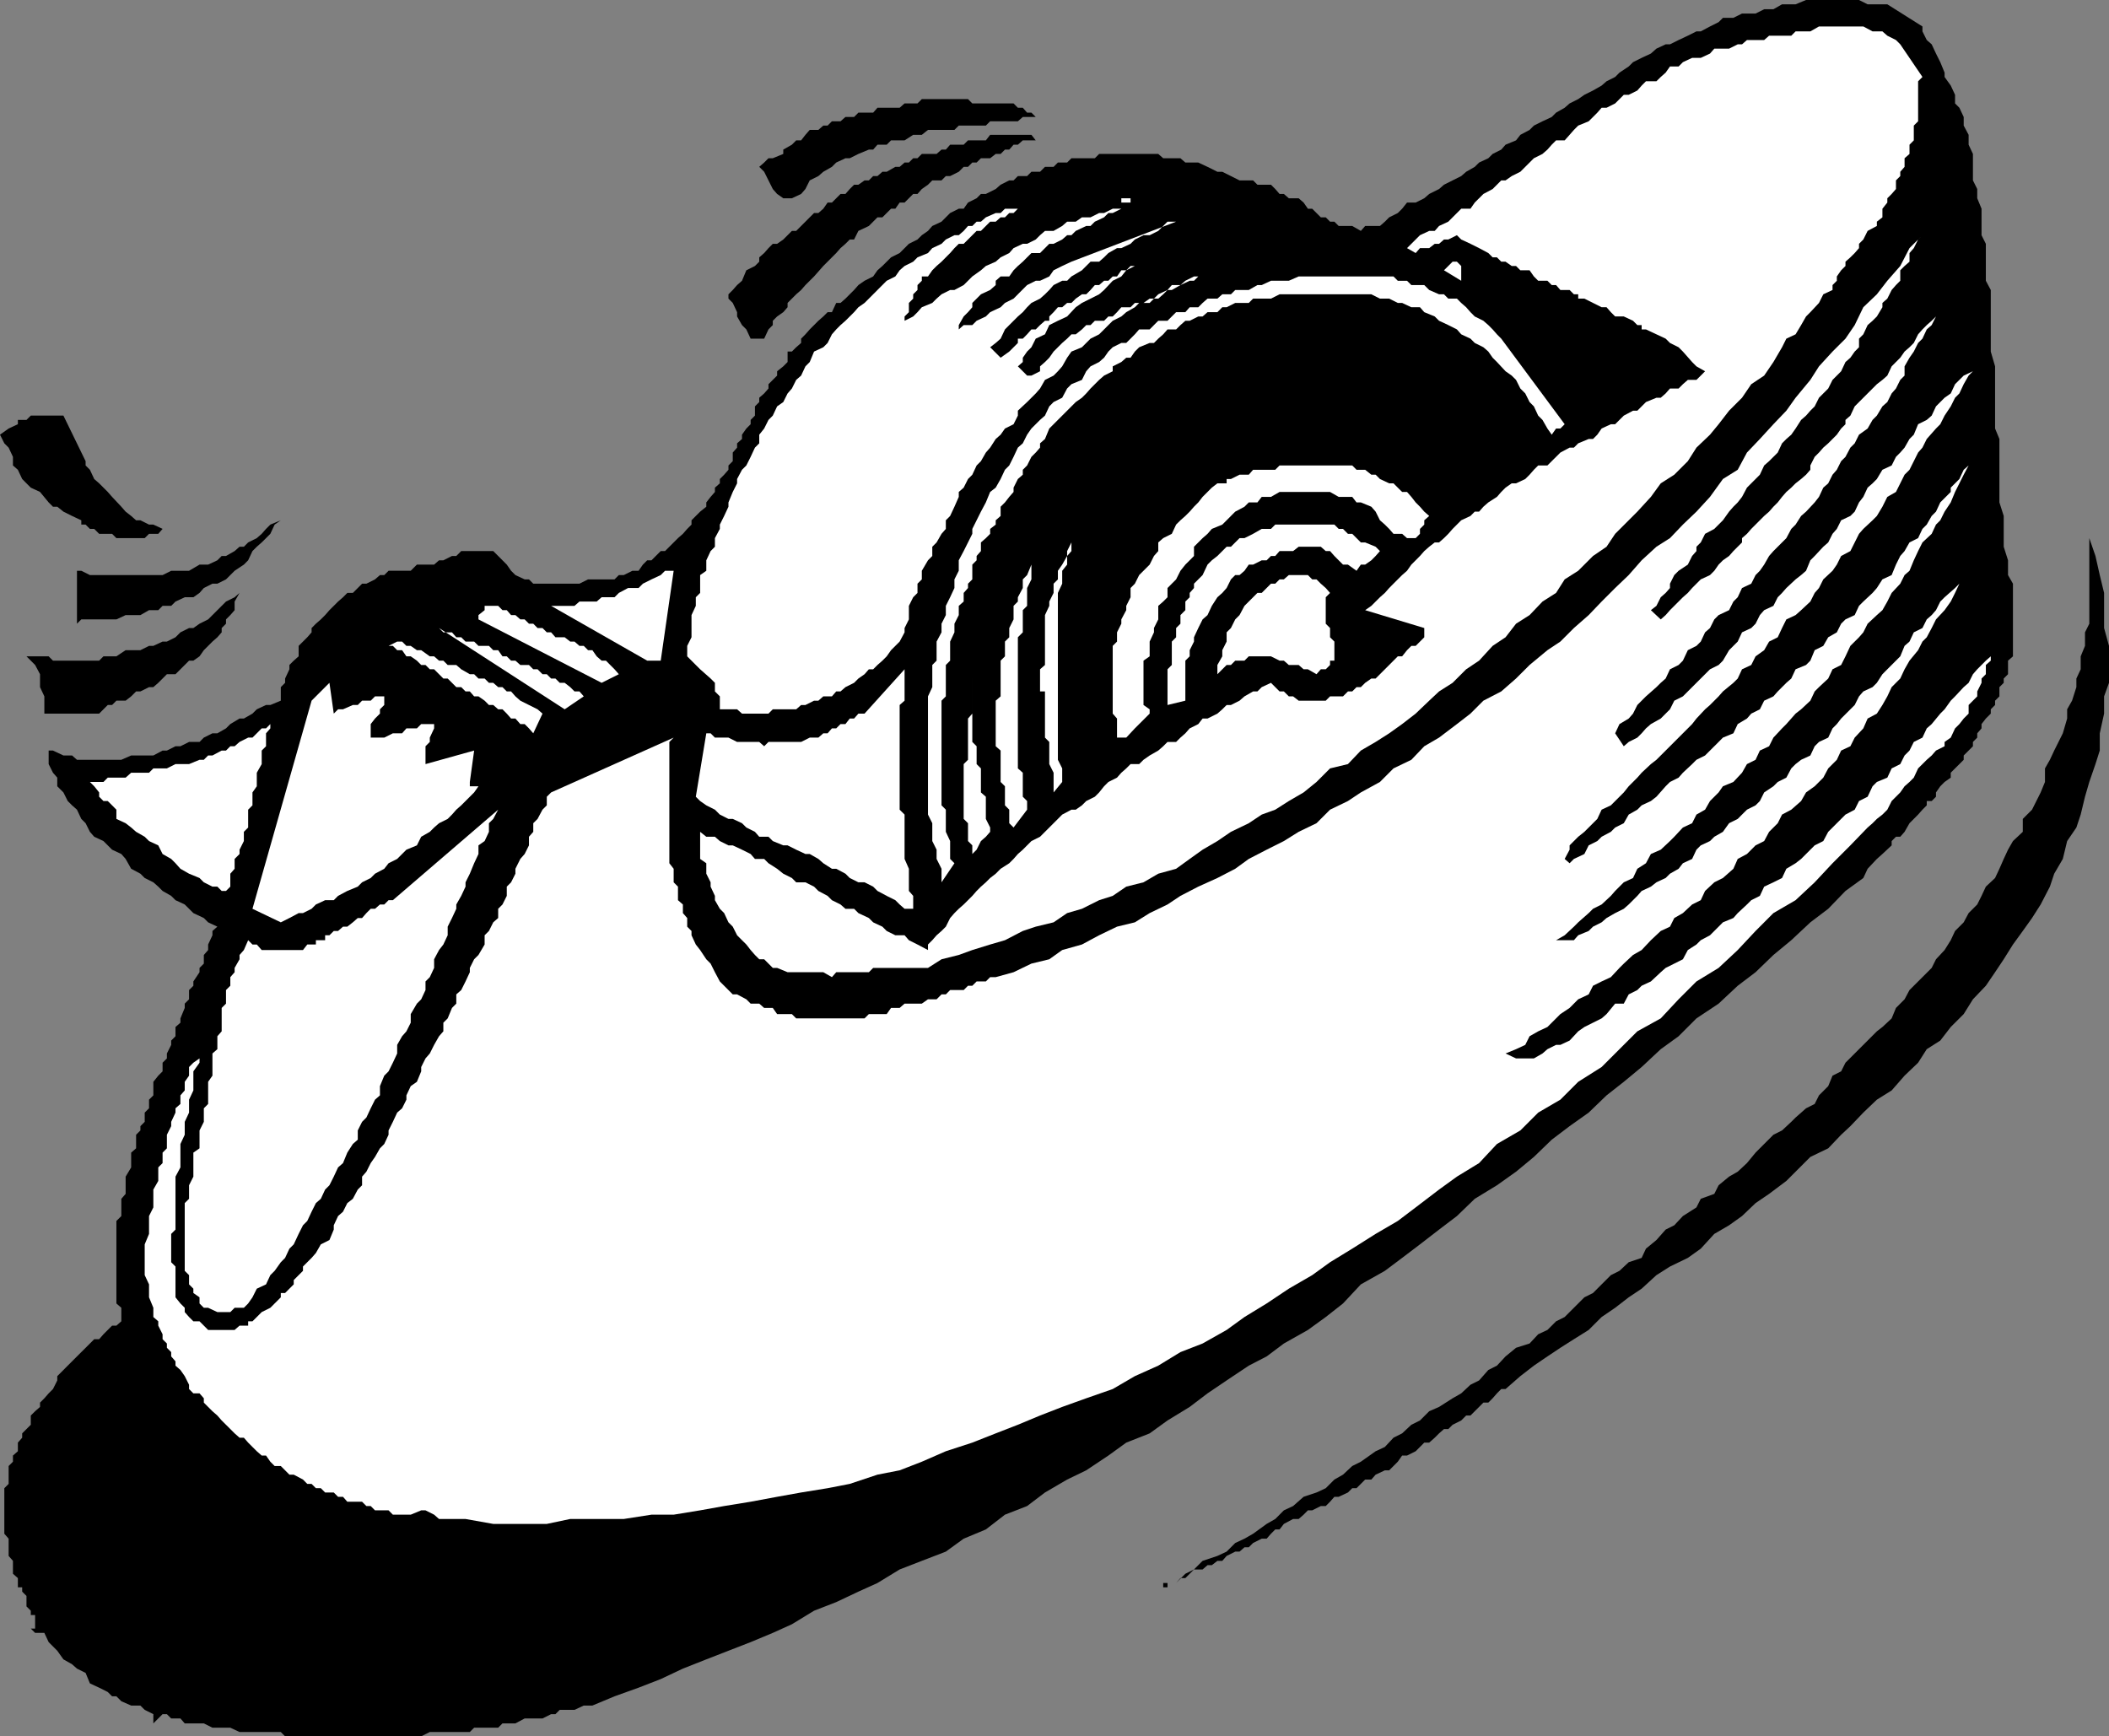 <svg xmlns="http://www.w3.org/2000/svg" width="342.5" height="282"><rect width="100%" height="100%" fill="#808080" stroke="none"/><path d="M312.203 4.297v.8l.7 1.403.8.7.7 1.5.699 1.398.699 1.699v.703l1 1.398.699 1.5v1.399l.703.703.7 1.5v1.398l.8 1.5V23.5l.7 1.5v4.297l.699 1.402v1.5l.699 1.7v4.3l.699 1.399v6l.8 1.5v10l.7 2.402v10.098l.703 1.699v10.3l.7 2.2v5l.699 2.203v2.398l.8 1.399v11.8l-.8.7v2.203l-.7.7v.698l-.699.7v1.5l-.703.699v.703l-.7.7v.698l-.8.801-.7.899v.699l-.698.8v.7l-.7.703v.7l-1.5 1.5v.698l-.699.7-.703.699-.7.703v.797l-1 .703-.698.7-.7 1v.698l-.699.7h-.8v.699l-.7.703-.703.797-1.398 1.402-.801 1.399-.7.8h-.699l-.699.7v.699l-1.5 1.402-.902.801-1.5 1.598-.7 1.5-2.898 2.101-2.8 2.899-2.903 2.199-3.098 2.902-2.902 2.399-2.898 2.8-2.899 2.2-3.101 2.902-3.602 2.398-2.898 2.899-2.899 2.101-3.101 2.899-2.899 2.402-2.8 2.2-2.903 2.8-3.098 2.2-2.902 2.199-2.898 2.8-2.899 2.399-3.101 2.203-3.602 2.2-2.898 2.8-2.899 2.2-3.101 2.398-2.899 2.199-2.8 2.101-3.903 2.2-2.898 3.101-2.801 2.2-2.899 2.101-3.902 2.2-2.797 2.097-2.902 1.5-3.598 2.402-3.101 2.098-2.899 2.203-3.601 2.2-2.899 2.097-3.8 1.5-2.903 2.101-3.598 2.399-3.101 1.5-3.598 2.101-2.902 2.2-3.598 1.402-3.101 2.398-3.602 1.5-2.898 2.102-3.899 1.5-3.601 1.398-3.602 2.2-3.098 1.402-3.601 1.7-3.598 1.398-3.601 2.199-3.102 1.402-3.598 1.5-3.601 1.399-3.598 1.402-3.8 1.5-3.602 1.7-3.598 1.398-3.902 1.402-3.598 1.5h-1.402l-1.5.7h-2.399l-.699.698H89.5l-1.398.7h-2.899l-1.5.8h-2.101l-.7.7H77l-.7.699h-6.5l-1.398.703H46.301l-.7-.703h-6.699l-1.5-.7H34.5l-1.398-.699H30l-.7-.8h-1.5l-.698-.7h-.7l-1.5 1.5v-1.5L23.5 277.7l-.7-.699h-1.5l-1.597-.703-.8-.797h-.7l-.703-.703-1.398-.7-1.5-.699-.7-1.699-1.402-.7-.797-.703-1.402-.797-1-1.402-1.399-1.399-.699-1.5h-1.5L5 264.5h.703v-2.203H5v-.7l-.7-.699V259.2l-.698-.699v-.703h-.7v-1.5l-.8-.7V253.5l-.7-.8v-2.802l-.699-.8v-7.399l.7-.699v-2.902l.699-.7v-1l.8-.699v-1.402l.7-.797v-.703L5 231.398v-1.5l.703-.699.797-.699v-.703l.703-.7.7-.8.699-.7.699-1.398v-.699l1-1 .699-.703.703-.7.797-.8.703-.7 2.098-2.097h.8l.7-.8 1.402-1.403h.7l.8-.7v-2.199l-.8-.699v-13.402l.8-.797v-2.8l.7-.802v-2.8l.898-1.5v-2.399l.8-.699v-2.203l.7-.7v-.699l.699-.699v-1.5l.703-.699v-1.402l.7-.7V175.7l.8-1 .7-.699v-1.402l.699-.7v-.8l.699-1.399v-.7l.699-.703v-1.5l.8-.7v-.699l.7-1.699V163l.703-.703v-1.5l.7-.7v-.699l1-1.5v-.699l.699-.699v-1.402l.699-.801v-.899l.699-1.5v-.699l.8-.699-1.5-.703-.698-.7-1.7-.8-.699-.7-.703-.699-1.5-.699-.7-.699-1.398-.8-.699-.7-.8-.703-1.403-.7-.7-.699-1.5-.8-.898-1.598-.699-.8-1.5-.7-1.402-1.402-1.5-.7-.7-.8-.699-1.399-.699-.699-.703-1.5-.797-.703-.703-.7-.7-1.398-1-1v-1.402l-.698-.797-.7-1.402v-2.2h.7l1.699.801h1.402l.797.7h7.203l1.598-.7h3.601l1.5-.8h.7l1.398-.7h.8l1.403-.699h1.7l.699-.703 1.398-.7h.8l1.403-.8.7-.7 1.5-.898h.699l1.398-.8.703-.7 1.5-.699h.7l1.699-.703v-2.2l.699-.699v-.699l.699-1.5V108l.703-.703.797-.7v-1.699l.703-.699.7-.699.699-.8v-.7l.699-.703.8-.7.7-.699.699-.8.703-.7.7-.699.8-.699.7-.703h.898l.8-.797.7-.703h.699l1.402-.7.801-.699h.7l.699-.699h3.601l1-1H70.5l.8-.699h.7l1.402-.703h.7l.8-.797h5.2l.8.797.7.703.699.7.699 1 .703.698 1.5.7h.7l.699.699h7.5l1.398-.7h4.3l.7-.699h.8l1.403-.699h1l.7-1 .699-.699h.699l.699-.703.8-.797h.7l2.102-2.102.8-.699.7-.8.699-.7V84.5l.699-.703.703-.7 1-.8v-.7l.7-.898.699-.8v-.7l.8-.699v-.703l.7-.7.699-.8v-.7l.699-.699V73.5l.703-.8V72l.797-.703v-.7l.703-1 .7-.699V68.2l.699-.699V66l.699-.703v-.7l.8-.699.7-.8v-.7l.699-.699.703-.699v-.703l1-.797.7-.703v-1.7h.699l.699-.699.8-.699V55l.7-.703.699-.797 1.402-1.402.801-.7.7-.699h.699l.699-1.5h.699l.8-.699.7-.703.703-.7.7-.8 1-.7 1.398-.699.699-1 .8-.699 1.403-1.402 1.399-.7 1.5-1.5 1.398-.699.703-.699 1-.699.7-.8 1.5-.7.699-.703.699-.7 1.402-.699h.797l.703-1 1.399-.699.699-.699h.8l1.602-.8.797-.7 1.402-.703h.7l.699-.7h1.5l.699-.699h1.402l.801-.8h1.399l.699-.7h1.5L174 25.7h3.8l.7-.699h9.602l.8.7h2.801l.797.698h2.102l1.5.7 1.601.8h.797l1.402.7 1.399.699h2.199l.703.703h2.2l.699.7.699.8h.699l.8.7h1.602l.801.698.7 1h.699l1.398 1.399h.8l.7.703h.703l.7.7h2.199l1.398.8.703-.8h2.399l.8-.7.7-.703 1.398-.7.703-.699.797-1h1.402l1.399-.699.8-.699 1.602-.8.797-.7 1.402-.703 1.399-.7.8-.699 1.399-.8.703-.7 1.5-.699.7-.699 1.398-.703.699-.797 1.703-.703.7-.899 1.5-.8.699-.7 1.398-.699 1.5-.7.703-.703 1.399-.797.8-.703 1.399-.7 1-.699 1.402-.699 1.399-.8.8-.7 1.399-.699.699-.703 1.5-1 .703-.7 1.399-.699 1.5-.699.898-.8 1.5-.7h.703l1.399-.699 1.5-.703 1.398-.7h.703l1.5-.8 1.399-.7.699-.699h1.699l1.402-.699h2.2L286.5 1.5h1.5l1.402-.8h2.2L293.3 0h8.601l1.399.7h3.199l5.703 3.597"/><path fill="#fff" d="m312.203 12.5-.703.7v6.5l-.7.698v2.399l-.698.703V25l-.801.7v1.398l-.7.8v.7l-.699.699v1.402l-.699.801-.703.7v.698l-.797 1v1.399l-.902.703v.7l-1.5.8-.7 1.398-.699.7v.699l-.699.8-.703.7-.797.703v.7l-.703.698-.7 1v.7l-.698.699v.8l-1.5.7-.7 1.402L294 50.7l-.7.7-.8 1.398-.898 1.5-1.5.703-.7 1.398L288 58.797 286.5 61l-2.098 1.398-1.5 2.2-2.101 2.101-1.7 2.2-1.398 1.699-2.203 2.101-1.398 2.2-2.2 2.199-2.199 1.402-1.601 2.2-2.2 2.398-3.601 3.601-1.399 2.098-2.199 1.5-2.402 2.402-2.2 1.399-1.398 2.199-2.203 1.402-2.098 2.2-2.199 1.398-1.703 2.203-2.098 1.398-2.199 2.399-2.101 1.402-2.2 2.2-2.199 1.398-1.601 1.5-2.2 2.101-2.199 1.7-2.101 1.5-2.2 1.402-2.402 1.398-2.098 2.2-2.902.699-2.2 2.203-2.097 1.7-2.402 1.398-2.2 1.402-2.199.797-2.101 1.402-2.899 1.399-2.199 1.5-2.402 1.402-2.098 1.5-2.203 1.598-2.898.8-2.399 1.399-2.8.703-2.2 1.5-2.203.7-2.797 1.398-2.402.699-2.2 1.5-2.898.703-2.101.7-2.899 1.5-2.402.698-2.899.899-2.199.8-2.8.7-2.2 1.402h-8.902l-.7.7h-5.3l-.7.8-1.398-.8h-5.8l-1.7-.7h-.703l-.7-.699-.698-.703h-.801l-.7-.7-.699-.8-.699-.899-.703-.699-.797-.8L119 150.5l-.7-.703-.698-1.5-.7-.7-.8-1.398v-.699l-.7-1.5v-.703l-.699-1.399V140.2l-1-.699v-4.402l1 .8h1.399l.8.7 1.399.699H119l1.5.703 1.402.7.7.8h1.5l.699.7 1.402.898 1 .8 1.399.7.699.699h1.5l1.402.703.7.7 1.5.8.699.7 1.398.698.8.7h1.403l.7.699 1.699.8.699.7 1.5.703.699.7 1.402.698h1.5l.7.801 1.398.7 1.703.898v-.899l.7-.699.699-.8.8-.7.7-.699.699-1.402.699-.801.703-.7.797-.699.703-.699.7-.699.699-.8.699-.7.8-.703.7-.7.902-.699.797-.8 1.402-.899.7-.699.699-.8.8-.7.7-.703.699-.7 1.402-.699 2.899-2.898.699-.703 1.5-.797h.703l1-.703.7-.7 1.398-.699.699-.699.8-1 .7-.699 1.402-.703.7-.797.8-.703.7-.7H185l.703-.699 1-.699 1.399-.8.8-.7.7-.699H191l.703-.703.797-.7.703-.8 1.399-.7.699-.898h.8l1.602-.8.797-.7.703-.699h.7l1.398-.703.8-.7 1.399-.8h.703l.7-.7 1.5-.699 1.398 1.399h.699l.8.8h.7l.902.7h4.399l.699-.7h2.102l.8-.8h.7l.699-.7H221l.703-.699 1-.699h.7l2.199-2.199.699-.703.699-.7h.703l.797-1 .703-.699h.7l1.398-1.398V102l-9.598-2.902 1-.7L224.102 97l.8-.703.7-.797.699-.703.699-.7.703-.699.797-.699.703-1 .7-.699.699-.703.699-.797.8-.703.899-.7h.703l.797-.699.703-.699.7-.8L237.3 84.5l1.5-.703.699-.7h.703l.7-.8.8-.7 1.399-.898.699-.8.699-.7 1-.699h.703l1.5-.703.7-.7.699-.8.699-.7h1.5l.699-.699.703-.699.7-.699 1.5-.8h.699l.699-.7 1.699-.703h.703l.7-.7.699-1 1.5-.699h.699l.7-.698.703-.699 1.5-.8h.7l.699-.7.699-.703 1.699-.7h.703l.797-.699.703-.8h1.399l.699-.7.8-.699h1.399l.703-.699.7-.703-1.403-.797-.7-.703-1.5-1.7-.698-.699-1.399-.699-.703-.7-1.5-.703-1.7-.797h-.698v-.703h-.7l-.699-.7-1.5-.699h-1.402l-.7-.699-.699-.8h-.8l-1.399-.7-1.402-.699h-1v-.703h-.7l-.699-.7h-1.5l-.699-.8H252l-.7-.7h-1.5l-.698-.699-.7-1h-1.5l-.699-.699h-.703l-1-.699h-.7l-.698-.703h-.7l-.699-.7-1.5-.8-1.402-.7-1.5-.699-.7-.699-1.398.7h-.703l-.797.699H233l-.898.699h-1.5l-.7.8-1.402-.8.703-.7 1.399-1.398 1.5-.699H233l.703-.8 1.5-.7.7-.703 1.398-1.399h1.5l.699-1 .703-.699.7-.699 1.5-.8.699-.7.699-.703h.699l1-.7 1.402-.699 2.2-2.199L250.5 25l.8-.703.7-.797.703-.703h1.399l.8-.899.7-.8.699-.7L258 19.7l.703-.699.7-.703.699-.797h.8l1.399-.703.699-.7.703-.699h.797l1.402-.699.7-.8.699-.7H269l.703-.699.797-.703.703-1h1.399l.699-.7 1.5-.699h1.402l1.5-.699.7-.8h2.398l1.402-.7h.7l.8-.699h2.797l.8-.703h3.602l.7-.7H294l1.402-.8h7.2l1.5.8h1.601l.797.7 1.402.703.7.7 3.601 5.3"/><path d="M168.203 19h-2.101l-.801.7h-4.5l-.7.698h-4.398l-.703.7h-4.297l-1 .8h-1.402l-1.399.899h-2.199L144 23.5h-1.5l-.7.797h-.698l-1.7.703-1.402.7h-.7l-1.5.698-.698.7-1.399.8-.8.7-1.403.699-.7 1.402-.698.801-1.5.7h-1.399l-1-.7-.703-.8-.7-1.403-.698-1.399-.801-.8.8-.7.7-.699h.699l1.703-.699v-.703l1.399-.797.699-.703h.8l.7-.899.699-.8h1.402l.801-.7h.7l.699-.699h1.398l.8-.699h1.403l.7-.703h2.398l.699-.797h3.602l.8-.703H149l.703-.7h7.5l.7.7h6.699l.699.703h.8l.7.797h.699l.703.703"/><path d="M168.203 22.797h-2.101l-.801.703h-.7l-.699.797h-.699L162.5 25h-.797l-.902.7h-1.5l-.7.698h-.699l-.699.7h-.703l-.797.8-1.402.7h-.7l-.699.699h-1.5l-.699.703-1 .7-.703.8h-.7l-1.398 1.398h-.8l-.7 1h-.699l-.703.7-.7.699h-.8l-.7.703-.698.7-1.7.8-.699 1.398H138l-.7.7-.8.699-.7.8-.698.7-1.399 1.402-1.5 1.7-.703.699-.7.699-.698.8-.801.7-.7.703-.699.7v.698l-.699.801-1 .7-.703.699v.699l-.7.703-.698 1.5h-2.2l-.699-1.5-.703-.703-.797-1.399V50.7L119 49.2l-.7-.699v-.703l.7-.7.703-.8.797-.7.703-1.699 1.399-.699.699-.699v-.703l.8-.7.7-.8.699-.7h.703l1-.699 1.399-1.398h.699l1.5-1.5.699-.703.703-.7h.7l.8-.699.7-1h.699L136.5 31.5h.8l.7-.8.703-.7h.7l1-.703h.699l.699-.7h.699l.8-.699h.7l1.402-.8h.7l.8-.7h.7l.699-.699H149l.703-.699h2.399l.8-.703h.7l.699-.797h2.199l.703-.703h2.899l.699-.899h6.699l.703.899"/><path fill="#fff" d="M182.102 32.898h1.5V32.2h-1.5v.7m-16.802.998-.698.7h-.7l-.699.699h-.703l-.797.703h-.902l-1.5 1.5h-.7l-1.398 1.398-.703.7h-.797l-.703.699-.7.8-.698.7-.7.703-.8.7-.7.698-.699 1h-1v.7l-.703.699v.8l-.7.7v.703l-.698.7v1.5l-.7.698v.7l1.399-.7.699-.699.703-.8 1.7-.7.699-.699.8-.703 1.399-.7H155l1.5-.8.703-.7.7-.699 1.398-1 .8-.699 1.602-.699.797-.703 1.402-.7.7-.8 1.5-.7h.699l1.402-.699.7-.699.8-.699h1.399l1.398-.8.8-.7h1.403l1-.703h1.399l1.398-.7h.8l1.403-.699h1.399l-1.399.7H180l-.7.699-1.5.703-.698.7h-.7l-1.699.8-.703.7h-.7l-.8.698-1.398.7h-.7l-1.5 1.5H167.5l-.7.699-.698.703-.801.7-.7.698-.699 1H162.5l-.797.7v.699l-.902.8-1.5.7-.7.703-.699.7v.698l-.699.801-.703.7-.797 1.398v.703l.797-.703h1.402l.7-.7 1.5-.699.699-.699 1.699-.8.703-.7 1.399-.699.699-.703 1.5-1.5 1.402-.7h.7l1.5-.699.699-1 1.398-.699 1.5-.699 17-6.5h-1.398l-1.5 1.5-1.399.7h-1l-1.402.698-.7.7-1.5.699h-.699l-1.402.8-.7.7-.8.703h-1.398l-1.399 1.398-1.703 1-.7.7h-.8l-1.398.699-.7.8-.699.7-.8.703-1.403.7-.7.698-.698.801-.801.7-1.399 1.398-.699.703-.703 1.5-.797.7-.902.698 1.699 1.7 1.402-1 1.399-1.399V55h.8l.7-.703.699-.797h.703l.7-.703.8-.7h.7v-.699l.699-.699.699-.8h.699l.8-.7h.7l.703-.699 1-.703h.7l.699-.7.699-.8h.699l.8-.7h.7l.703-.699h.7l.699-1h.8l.7-.699h.699l-1.399.7-.8 1-1.399.699-1.402 1.5-.801.699-1.398.703-1.399.7-1 .698-1.402 1.5-1.5.7-1.399.699-.699 1.5-1.5.703-.703 1.398-.7.7-.698 1v.699l-.801.703.8.797.7.703h.699l1.402-.703V59.5l.801-.703.7-.7.699-1L172.5 55.7l.8-.699.7-.703h.703l1-.797.7-.703h.699l.699-.7h1.5l.699-.699h.703l.7-.699.699-.8h1.5l.699-.7h1.402l1-.699h1.399l.8-.703.7-.7h.699l1.402-.8 1.5-.7h.7l.699-.699h-.7l-1.402.7-.797.699h-1.402l-.7.8-1.5.7-.699.703-.699.7H185l-.7.698-1.398.801-.8.7-1.399.699-.703.699-.7.703-.8.797-1.398.703-1.399 1.398-1.703.7-.7 1-.8 1.402-.7.797-.698.703-1.399.7-.8 1.398-.7.8-.703.7-.7.699-1.5 1.402v.801l-.698 1.398-1.399.7-.703 1-.797.699-.902 1.402-.7.801-.8 1.398-.7.7-.699 1.5-.699.699-.703 1.402-.797.7v.8L155 82.297l-.7 1.5-.698.703v1.398l-.7.801-.8 1.399-.7.699v1.5l-.699.703-1 1.7v1.398l-.703.699v1.5l-.7.703-.698 1.398v2.2l-.7 1.402v.7l-.8 1.5-1.399 1.398-.703 1-.7.699-.8.703-.7.7h-.698l-.7.8-1 .7-.699.698-1.402.7-.801.699h-.7l-.698.8h-1.399l-.8.7h-.7l-1.402.703h-.7l-.8.7H125.5l-.7.698h-4.3l-.797-.699h-2.8v-2.101l-.801-.801v-1.399l-.7-.699-1.699-1.5L113 108l-.7-.703-.698-.7v-1.699l.699-1.398v-3.602l.699-1.5V97l.703-.703v-2.899l1-.699V91l.7-1.5.699-.703v-1.399l.8-1.5V85.2l.7-1.402.699-1.5v-.7l.699-1.699.703-1.398v-.703l.797-1.5.703-.7.7-1.398.699-1.5.699-.699v-1.402l.8-1 .7-1.399.699-.699.703-1.5 1-.703.7-1.399.699-.8.699-1.399.8-.699.7-1.5.699-.703.703-1.7 1.5-.699.7-.699.699-1.402.699-.797.699-.703.8-.7 1.403-1.398.7-.8 1-.7.699-.699 1.398-1.402 1.5-1.5 1.402-.7.7-1 .8-.699 1.399-.699.699-.703 1.703-.7.7-.8 1.5-.7.699-.699L155 38.2h.703l.797-.699.703-.8h.7l.699-.7h.699l.8-.703 1.602-.7h.797l.703-.699h2.098"/><path fill="#fff" d="m268.102 99.098 1.601 1.5.797-.7.703-.8L273.301 97l.8-.703.7-.797.699-.703.703-.7 1.5-.699.7-.699.699-1L279.8 91l1-.703.699-.797 1.402-1.402v-.7l.801-.699.7-.8L285.8 84.5l.699-.703.8-.7.7-.8.703-.7.7-.898.699-.8.8-.7.7-.699.898-.703.8-.7.7-.8v-.7l.703-1.398.7-.699.699-.8.8-.7.7-.703.699-.7.699-1 .703-.699V68.2l.797-.699.703-1.5.7-.703 2.898-2.899.902-.699.797-.699.703-1.5.7-.703.699-.7.699-1 .8-.699.7-.699.699-1.402.703-.797.7-.703.8-.7 1.399-1.398-.7.7-.699 1.398-.8.703-.7 1.5-.703.7-.7 1.398-.698 1-.801 1.402V61l-.7.7-.699 1.398-.699.8-.703 1.399-.797.703-.902 1.5-.7.7-.8 1.398-1.399 1-.699 1.402-.703.7-.797 1.5-.703.698-.7 1.399-.698.8-.7 1.403-.8.7-.7 1.5-.699.898-1.402 1.5-.801.699-.898 1.402-.7.7-.8 1.5L288 89.5l-.7.797-.8 1.402-.7 1-.698.7-.7 1.398-1.5.703-.699 1.5-.703.7-.7 1.398-1.698.8-.7.7-.699 1.402-.8.7-.7 1.5-.703.698-1.398.7-.801 1.699-.7.703-1.398.7-.703 1.5-.797.698-.703.7-1.7 1.5-.698.699-.7.703-.699 1.398-.703.801-1.5.899-.7 1.5 1.403 2.101.797-.699 1.402-.703.7-.7.699-.8.8-.7 1.602-.898.797-.8.703-.7.7-1.402 1.398-.7 2.199-2.199 1.402-1.398.801-.8 1.399-.7.699-.703 1-1.7.699-.699.703-.699.7-1.5 1.5-.699.699-.703.699-1.399.699-.8 1.5-.7.703-1.398.7-.703.699-.797 1.5-1.402.898-.7.8-.699L294 91l.703-.703 1.399-1.5.8-.7.7-1.398.699-.8L299 84.5l1.5-.703.703-.7.7-1.5.699-.898.699-1.5.8-.699.7-.703.902-1.5 1.5-.7.7-1.398.699-.699.699-.8.8-1.403.7-.7.699-1.699 1.402-.699.801-.699.7-1.5.699-.703.699-.7 1-.699.699-1.5.703-.699.7-.699 1.5-.703-.7.703-.8 1.398-.7 1.5-.703.7-.7 1.402-1 1.5-.698 1.398-.7.7-1.5 1.699-.699 1.402-.703.801-1.398 2.797-.801.8-.7 1.403-.699 1.398-1.402.801-.797 1.598-.902 1.5-.7.703-1.5 1.398-.699.801-.699 1.399-.703 1.402-1.5.797-.7 1.402-.698 1-1.5 1.399-.7 1.402-.699.797-.703 1.402-1.5 1.399-.898.8-1.5.7-.7 1.402-.699 1.5-1.402.7-.801 1.398-1.398 1-.7 1.402-1.5.7-.699 1.5-.703.698-1.7 1.399-.698.8-1.399 1.403-.8.7-1.403 1.5-.7.898-2.198 2.199-1.399 1.402-.703.7-1.5 1.5-.898.699-1.5 1.402-.7.797-1.402 1.402-.797 1-1.402 1.399-.7.699-1.5.703-.699 1.5-1.402 1.398-.7.7-1 .8-1.398 1.399V138l-.8 1.5.8.7.7-.7 1.699-.8.699-1.403 1.402-.7.7-.699 1.5-.8.699-.7 1.402-.699.797-1.402 1.402-.797.7-.703 1.5-.7.898-.699 1.5-1.699.703-.699 1.399-.703.699-.797 1.5-1.402.699-.7 1.402-.699 2.2-2.199.699-.703 1.699-.7.703-1.5 1.5-.898.7-.8 1.398-.7.699-1.402 1.5-.7.703-.8 1.399-1.399.8-.699.7-1.5L293.3 108l.699-.703.703-1.7 1.399-.699.8-1.398 1.399-.8.699-1.403.703-.7 1.5-.699.7-1.5.699-.699 1.5-1.402.699-.797.902-1.402 1.5-.7.7-1.699.699-1.402.699-.797.8-1.402 1.399-.7.703-1.5.7-.699.8-1.402.7-.7.699-1.5 1.699-1.699V79.2l1.402-1.402.7-1.5.8-.7-.8 1.5-.7 1.403-.703 1.398-.7 1.7-1 1.5-.698 1.402-.7.7-.699 1.5-1.5 1.398-.703 1.402-.7 1.5-.698 1.7-.801.698-.7 1.399-1.398 1.5-.703 1.402-.797 1.399-.902.8-1.5 1.399-.7 1.402-.699.801-1.402 1.398-.797 1.7L299 108l-1.398.7-.7 1.5-1.5 1.398-.699.699-.703 1.5-1.5 1.402-.898.7-1.5 1.699-.7.699-1.402 1.5-.7 1.402-1.5.7-.698 1.5-1.399.699-.8 1.402-1.403 1.5-1.7.7-.698 1-1.399 1.398-.8 1.402-1.403.797-.7 1.402-1.5.7-1.398 1.5-.699.699-1.5 1.402-1.601.7-.801 1.5-1.399.898-.699 1.5-1.5.699-1.402 1.402-.7.801-1.5 1.398-1.398.7-.703.699-1.7 1.5-.698.703-1.5 1.398-1.399.801h2.899l.699-.8 1.699-.7.703-.699 1.399-.703.8-.7 1.399-.8 1.402-.7.797-.699 1.402-1.398.7-.8 1.5-.7.898-.703 1.5-.7.703-.699 1.399-.8.699-.899 1.5-.699.699-1.5.703-.703 1.5-.7.7-.699 1.398-.8 1-1.399 1.402-.699.7-.703.8-.797 1.399-.703.699-.7.699-1.398 1.5-1 .703-.699 1.399-.703.8-1.5.7-.7.898-.699 1.5-.699.703-1.5.7-.699 1.5-.703.699-1.5.699-.7.699-.898 1.5-1.5.703-.699.7-1.402.699-.801 1.5-.7.699-.699.902-1.398.797-.8 2.102-2.102.699-1.7.8-.699.7-1.5 1.402-.699.7-1.402.8-.7.7-.8.699-1.399.699-.699 1.699-1.5.703-.703.7-1.399-.7 1.399-.703 1.5-.7 1.402-1 1.399-1.398 1.5-.699 1.402-.8 1.5-.7.7-.703 1.398-1.398 1.699-.801 1.402-.7 1.5-1.398 1.399-.703 1.5-.797 1.402-.902 1.398-1.5.801-.7 1.598-1.398 1.5-.703 1.402-1.5.7-.7 1.5-1.398 1.398-.8 1.5-1.399 1.402-1.402 1-.801 1.399-1.598 1.402-1.5.797-.699 1.402-1.402 1.399-.801 1.5-1.398.699-1.399 1.402-1.5.801-.703 1.598-1.7 1.5-1.398.699-1.5 1.402-.699 1.5-1.402.7-1.5 1.398-1.399.8-.699 1.403-1.5.7-1.601 1.5-1.5 1.597-1.399.8-1.5 1.403-.703.7-1.398 1.5-1.5.698-1.399.7L258 161.5l-1.7.797-1.398 1.402-1.5 1-.699.7-1.402 1.398-1.5.703-1.399.797-.699 1.402-1.5.7-1.703.699 1.703.8h2.899l1.398-.8.8-.7 1.403-.699h.7l1.5-.699 1.398-1.5 1-.703 1.402-.7 1.399-.699.8-.699 1.399-1.699h1.402l.797-1.5 1.402-.703.7-.7 1.5-.699 1.601-1.5.797-.699 1.402-.699 1.399-.703.8-1.5 1.399-.899.703-.699 1.5-.8 1.399-1.399.699-.703 1.699-.7.703-.8 1.5-1.399.7-.699 1.398-.699.699-1.5 1.5-.703 1.402-.7.7-1.5 1.5-.898.898-.699 2.203-2.203 1.399-.7.8-1.5 2.801-2.8 1.5-.797.7-1.402 1.398-.7.8-1.699.7-.699 1.699-.703.703-1.5 1.399-.7.699-1.398.8-.8.7-1.399 1.402-.703.7-1.5.8-.7 1.399-1.699.699-.699 1-1.402.699-.7 1.402-1.5.801-.699.7-1.398.699-.8 1.398-1.403.8-.7v.7l-.8.703v1.5l-.7.7v.698l-.698 1.399v.8l-.7.7-.699.703v1.398l-.8.801-.7.899-.703.699-.7 1.5-1 .703v.7l-1.398.698-.699.801-.8.7-.7.699-.703.699-.7 1.5-.698.703-.801.7-.7 1-1.398 1.398-.703 1.402-.797.797-.902.703-.7.7-.8.698-2.801 2.899-2.898 2.902-2.899 3.098-3.101 2.902-3.602 2.098-2.898 2.902-2.899 3.098-3.101 2.902-3.602 2.2-2.898 2.898-2.899 3.101-3.8 2.102-2.903 2.898-2.898 2.899-3.801 2.402-2.899 2.899-3.601 2.101-2.899 2.899-3.8 2.199-2.899 3.101-3.601 2.2-2.899 2.101-3.8 2.899-2.903 2.199-3.598 2.101-3.8 2.399L216 205l-2.898 2.098-3.801 2.199-3.598 2.402-3.601 2.2-2.899 2.101-3.902 2.2-3.598 1.398-3.601 2.199-3.801 1.703-3.598 2.098-4.3 1.5-3.903 1.402-3.598 1.398-3.601 1.5-3.598 1.399-3.8 1.5-4.301 1.402-3.899 1.7-3.601 1.398-3.602.703-4.5 1.5-3.598.7-4.3.698-3.899.7-4.3.8-4.301.7-3.899.699-4.3.703H105.8l-4.5.7h-8.7l-3.8.8h-8.7l-4.5-.8h-4.3l-.801-.7-1.398-.703h-.7l-1.699.703H63.8l-.7-.703h-2.199l-.699-.7H59.5l-.7-.699h-2.398l-.699-.8h-.8l-.7-.7h-1.402l-.7-.699h-.8l-.7-.699h-.699l-.699-.703-1.5-.797H47l-.7-.703-.698-.7h-1l-.7-.699-.699-1H42.5l-.797-.699L41 235l-.7-.703-.698-.797h-.7l-.8-.703-1.399-1.399L36 230.7l-.7-.8-.8-.7-.7-.699-.698-.703v-.7l-.7-.8h-1l-.699-.7v-.699L30 223.5l-.7-1-.8-.703v-.7l-.7-.8v-.7l-.698-.699v-.699l-.7-.699v-.8l-.699-1.403v-.7l-.8-.699v-1.5l-.7-1.699v-2.101l-.703-1.5v-5l.703-1.7V197.5l.7-1.402v-2.899l.8-1.402v-2.2l.7-.699V187.2l.699-.699v-2.203l.699-1.399v-.699l.699-1.5v-.7l.8-.703v-1.399l.7-.8v-1.399l.703-1v-1.402l.7-.7 1-.699v-.8 1.5l-1 1.402v3.098l-.7 1.5v2.101L30 182.2v2.098l-.7 1.5v3.8l-.8 1.5v8.602l-.7.7v4.6l.7.7v5l.8 1 .7.698v.7l.703.8.7.7h1l.699.699.699.703h4.3l.801-.703h1.399v-.7H41l.703-.699.797-.8 1.402-.7 1.7-1.699V210h.699l.699-.703.703-.7v-.699l.797-.8.703-.7v-.699l1.399-1.402.699-.797.8-1.402 1.399-.7.703-1.699V199l.7-1.5.8-.703.7-1.399.898-.699.8-1.5.7-.699v-1.402l.699-.801.703-1.399.7-1 .8-1.398.7-.703.699-1.5v-.7l.699-1.398.699-1.5.8-.699.7-1.402v-.7l.703-1.5 1-.699.7-1.699v-.703l.699-1.399.699-.8.699-1.399.8-1.402.7-.797v-1.402l.703-.7.7-1.699.699-.699v-1.5l.8-.703.7-1.399.699-1.5v-.699l.699-1.402.703-.7 1-1.699v-1.5l.7-.699.699-1.402.8-.7v-1.5l.7-.699.699-1.398V144l.699-.703.703-1.399v-.8l.797-1.598.703-.8.7-1.403v-1.399l.699-.8v-1.399L87.3 133l.8-1.5.7-.703v-1.399l.699-.699 19.902-8.902-.699.703v19.7l.7.898v2.199l.699.703v2.2l.8.698v1.399l.7.8v1.403l.699.7v.698l.699 1.5.703.899 1 1.5.7.703.699 1.398.8 1.5.7.7L119 161.5h.703l1.5.797.7.703h1.398l.8.7h1.399l.703 1h2.399l.699.698h11.101l.7-.699H144l.703-1h1.399l.8-.699h2.801l1-.703h1.399l.8-.797h.7l.699-.703h2.199l.703-.7h.7l.699-.699h1.5l.699-.699h.902l2.899-.8 2.898-1.399 2.902-.703 2.098-1.5 3.203-.899 2.797-1.5 2.902-1.398 2.899-.703 2.402-1.5 2.899-1.399 2.101-1.398 2.899-1.5 3.101-1.402 2.899-1.5 2.199-1.598 2.902-1.5 2.797-1.402 2.402-1.5 2.899-1.399L216 131.5l2.902-1.402 2.098-1.399 3.102-1.699 2.199-2.203 2.902-1.399 2.098-2.199 2.402-1.402 2.899-2.2 2.199-1.699 2.101-2.101 2.899-1.5 2.402-2.098 2.2-2.199 2.898-2.402 2.101-1.399 2.2-2.199L258 99.898l2.102-2.199L262.3 95.5l2.199-2.102L266.602 91 269 88.797l2.203-1.399 2.098-2.199 2.199-2.101 2.203-2.399 2.098-2.902 2.402-1.5 1.5-2.797 2.098-2.203L288 68.898l2.102-2.199 1.5-2.101L294 61.699l1.402-2.199 2.2-2.402L299.703 55l1.5-2.203 1.399-2.899 2.199-2.101 1.699-2.2 2.102-2.398 1.5-2.902 2.101-2.098-.703.7-.7 1.398-.698.8V42.5l-.801.7-.7.698v1.7l-.699.699-.699.8-.703 1.403-.797.7v.698l-.902 1.5-.7.7-.8.699-.7 1.5-.699.703v1.398l-.699.7-.703 1-.797.699-.703 1.5-.7.703-.698.7-.7 1.398-1.5 1.5-.699 1.402-.703.7-.7.8-.8.7-.898 1.398-.7 1-.8.699-.7.703-.699 1.5-.703.7-.7.698-.8.7-.7 1.5-.698.699-.7.703-.699.7-.8 1.5-.7.898-.703.699-.7.8-1 1.403-1.398 1.398-1.5.801-.699 1.399-.703.699v.703l-.7.797-.698 1.402-1.5 1-.7.7-.699 1.398v.703l-.703.797-.797.703-.703 1.398-.898.7M191 40.297l-4.297 2.203L191 40.297m46.3 5.301-2.8-1.7 1.402-1.398h.7l.699.7v2.398"/><path fill="#fff" d="m243.8 55 10.302 13.898-.7.7h-.699l-.703 1-.7-1-.8-1.399-.7-.699-.698-1.5-.7-.703-.699-1.399-.8-.8-.7-1.399L245.5 61l-1-.703-1.398-1.5-.7-.7-.699-1-.8-.699-1.403-.699-.7-.699-1.5-.703-.698-.797-1.399-.703-1.5-.7-.703-.699-1.7-.699-.698-.8h-1.399l-1.5-.7H227l-1.398-.699h-1.5l-1.399-.703h-14.902l-1.399.703H203.5l-.7.7h-2.198l-1.399.698h-.703l-.797.801h-1.601l-.801.7h-.7l-1.398.699h-.703l-.797.699-.703.703h-1.398l-.7.797-.8.703-.7.7h-.699l-1.703.698-.7.7-.698 1h-.7l-.8.699-1.399.703v.797l-1.402.703-.801.7-1.398 1.398-.7.8-.699.7-1 .699-4.3 4.3-.7 1.7-.8.703v.7l-.7.8-.703.7-.7 1.398-.698.699v.8l-.801.7-.7 1.402v.7l-.699.8-.699.899-.703.699v1.5l-.797.703v.7l-.902.698v.801l-.7.7-.8.699V89.5l-.7.797V91l-.699.7v2.398l-.699.699v.703l-.703.797v1.402l-.797.7v1.5l-.703 1.398v1.402l-.7 1.5v3.098l-.698.703v5.098l-.7.699v17l.7.703v3.598l.699 1.5v2.902l.699.7-2.098 3.097v-2.2l-.8-1.597V138l-.7-1.402v-2.899l-.699-1.402v-19.2l.7-1.5V108l.699-.703v-3.098l.8-1.5v-1.402l.7-1.399v-1.5L154.3 97l.699-1.5v-1.402l.703-1.399V91l.797-1.5.703-1.402.7-1.399v-.8l.699-1.399.699-1.402.8-1.5.7-1.7.902-.699.797-1.402.703-1.5.7-.7.699-1.398.699-1.5.8-.699.7-1.402.699-1 1.402-1.399.801-.699.7-1.5.699-.703 1.398-.7.8-1.5.7-.699 1.703-.699.7-1.402.699-.797 1.398-.703.8-.7.7-1 .703-.699 1.399-.699h.8l.7-.699.699-.703.699-.797h1.703l.7-.703.699-.7h1.5L191 50.7h1.5l.703-.8h1.399l.699-.7.8-.699h1.602l.797-.703h1.402l.7-.7h2.199l1.402-.8h.7l1.5-.7h2.898l1.601-.699h15.399l.699.7h1.5l.703.699h2.098l.8.8 1.602.7h.797l.703.703h1.399l.699.7.8.698.7.801.699.7 1.402.699.801.699.7.703.699.797.699.703"/><path d="M13.902 74.898v.7l.7.699.699 1.5.8.703 1.399 1.398.703.801 1.5 1.598.7.8.898.7.8.703h.7l1.402.7h.7l1.5.698h.699-.7l-.699.801h-1.5l-.703.7h-4.598l-.699-.7h-2.101l-.801-.8h-.7l-.699-.7h-.699V84.5l-1.5-.703-1.402-.7-1-.8h-.7l-.699-.7L6.5 79.899 5 79.2l-.7-.699-.698-.703-.7-1.5-.8-.7V74.2l-.7-1.5-.699-.7L0 70.598l1.402-1 1.5-.7V68.2h1.399L5 67.5h5.3l3.602 7.398"/><path fill="#fff" d="m232.102 83.797-.801.703v.7l-.7.698v.801l-.699.7H228.5l-.797-.7h-1.402l-.7-.8-.699-.7-.8-.699-.7-1.402-.699-.801-1.703-.7h-.7l-.698-.898h-2.2L216 79.9h-8.2l-1.398.8h-1.5l-.699.899h-1.402l-.7.699-1.5.8-.699.7-.699.703-.703.7-1.7.698-.698.801-.801.7-1.399 1.398v1.5l-.699.703-.703.7-.797 1-.703 1.398-.7.699-.698.703V97l-.7.7-.8.698v2.2l-.7 1.402v.7l-.699 1.5v2.398l-1 .699v7.203l1 .7v.698l-1.703 1.7-.7.699-1.398 1.5h-1.5v-3.098l-.699-.8v-11l.7-.7v-1.5l.699-1.402v-.7l.8-1.5v-.699l.7-1.398v-1.5l.699-.703.699-1.399.703-.699 1-1 .7-1.402.699-.797v-1.402l.8-.7 1.399-.699.699-1.5.703-.699.797-.703.703-.7.7-.8.699-.7.699-.898 1.5-1.5.902-.699h1.5v-.703h.7l1.398-.7h1.5l.699-.8h3.602l.699-.7h11.8l.7.7h1.402l1 .8h.7l.699.7 1.5.703h.699l.699.7.703.698h.797l.703.801.7.899.699.699.699.8.8.7"/><path d="M12.5 101.297v-8.598h.703l1.399.7h11.8l1.399-.7h2.902l1.7-1H33.8L35.3 91l.699-.703h.703l1.399-.797.8-.703h.7l.699-.7 1.402-.699.797-.699.703-.8.7-.7 1.699-.699-1 .7-.7 1.5-.699.698-.703.7-.797.699L41 89.5l-.7 1.5-.698.7-1.5 1-1.399 1.398-1.402.699H34.5l-1.398.703-.7.797-1 .703H30l-1.5.7-.7.698h-1.398l-.699.7h-1.5l-1.402.8h-2.399l-1.5.7h-5.699l-.703.699"/><path fill="#fff" d="m224.102 89.5-.7.797-.699.703-1 .7H221l-.7 1-1.398-1h-.8l-.7-.7-.699-.703L216 89.5h-.7l-.8-.703h-3.598L210 89.5h-2.2l-.698.797h-.7l-.699.703h-.8l-1.403.7h-.7l-.698 1-.801.698h-.7l-.699.7-.699 1.402-.703.797-.797.703-.902 1.398-.7 1.5-.8.7-.7 1.402-.699 1.5v.7l-.699 1.398v1l-.703.699v6.5l-2.898.703v-5.8l.699-.7v-3.8l.699-.7V102l.703-.703v-1.399l.797-.8v-1.399l.703-.699v-.703l.7-.797v-.703l1.398-1.399.8-1.699.7-.699.902-.703 1.5-1.5h.7l1.398-1.399h.8l1.399-.699 1.402-.8h1.5l.7-.7h9.601l.7.7h.699l.8.8h.7L221 88.098h.703l1.7.699.699.703"/><path d="M244.5 225.598h-.7l-.698.699-.7.8-.699.7h-.8l-.7.703-.703.7-.7.698h-.698l-.801.801-1.399.7-.699.699h-.703l-.797.699-.703.703-.898.797h-.801l-.7.703-.699.7-1.402.698h-.797l-.703 1-1.398 1.399h-.7l-1.5.703-.699.797h-1l-1.402 1.402h-.7l-.699.7-1.5.699h-.699l-.703.8-.7.7h-.8l-1.398.699h-.7l-.699.703-.8.7H210l-1.5.8-.7.898h-.698l-.7.7-.699.8h-.8l-1.403.7-.7.699h-.698l-.801.703h-.7l-1.398.7-.703.8h-.797l-.902.7h-.7l-.8.698h-1.399l-.699.7-.703.699h-.797l-.703.8 1.5-1.5 1.402-.699 1.399-1.398 2.402-.8 1.5-.7 1.399-1.402 1.5-.7 1.398-.8 2.203-1.598 1.399-.8 1.398-1.403 1.5-.7 1.703-1.5 2.098-.699 1.5-.699 1.402-1.402 1.399-.797 1.5-1.402 1.398-.7 2.402-1.699 1.5-.699 1.399-1.5 1.402-.703 1.5-1.399 1.399-.699 1.5-1.5 1.601-.699 2.2-1.402 1.398-.801 1.5-1.399 1.402-.699 1.5-1.699 1.399-.703 1.398-1.5 1.703-1.399 2.2-.699 1.398-1.5 1.5-.699 1.402-1.402 1.399-.7 3.199-3.199 1.402-.699 1.399-1.402 1.5-1.5 1.398-.7 1.5-1.398 2.102-.703.699-1.5 1.699-1.399 1.5-1.699 1.402-.699 1.399-1.5 2.199-1.402.703-1.399 2.2-.8.699-1.399 1.699-1.402 1.402-.801 1.5-1.399 1.399-1.699 1.398-1.402 1.5-1.5 1.402-.7 1.5-1.398.7-.699 1.699-1.5 1.402-.703.7-1.399 1.5-1.5.699-1.699L299 174l.703-1.402 5.098-5.098.902-.703 1.5-1.399.7-1.699 1.398-1.402.8-1.5 1.399-1.399.703-.699 1.5-1.5.7-1.402 1.398-1.5 1-1.598.699-1.5 1.402-1.402.801-1.5 1.399-1.399.699-1.398.699-1.5 1.5-1.402.703-1.5.7-1.598.699-1.5.8-1.402 1.598-1.5V133l1.5-1.5.703-1.402.7-1.399.699-1.699v-2.203l.8-1.399.7-1.5.699-1.398.699-1.402.703-2.399v-1.5l.797-1.402.703-2.2V110.2l.7-1.5v-2.101l.699-1.7V102.7l.699-1.402v-13.9l1 2.899.699 3.101.703 2.899V102l.797 2.898v6l-.797 2.2v2.8l-.703 3.2v2.8l-.7 2.2-1 2.902-.698 2.398-.7 2.899-.699 2.101-1.5 2.2L335 139.5l-1.398 2.398-.7 2.102-1.5 2.898-1.402 2.2-1.5 2.101-1.598 2.2-1.5 2.398-1.402 2.101-1.5 2.2-2.098 2.199-1.5 2.402-2.101 2.098-1.7 2.203-2.199 1.398-1.402 2.2-2.2 2.101-2.097 2.399-2.402 1.5-2.2 2.101-2.101 2.2-1.5 1.398-2.098 2.203-2.902 1.398-3.898 3.899-2.801 2.101-2.2 1.5-2.199 2.102-2.101 1.5-2.399 1.398-2.199 2.399-2.101 1.5-2.899 1.402-2.203 1.399-2.398 2.199-2.102 1.402-2.2 1.7-2.198 1.5L258 216l-2.398 1.5-2.2 1.398-2.101 1.399-2.2 1.5-2.199 1.703-2.402 2.098"/><path fill="#fff" d="m172.5 127-1.398 1.7v-3.2l-.7-1.402V120.5l-.699-.703v-7.5h-.8v-3.598l.8-.699v-8.102l.7-1.5V97.7l.699-1.402v-1.5l.699-.7V92.7l.699-1 .8-1.402V89.5l.7-1.402V89.5l-.7.797v1.402l-.8 1v2.098l-.7 1.5v27.101l.7 1.399V127m-5.7 4.5-2.198 2.898-.7-.699V131.5l-.699-.703v-3.098L162.5 127v-5.102l-.797-.699v-7.402l.797-.7v-5.8l.703-.7V104.2l.7-.699V102l.699-1.402v-2.2l.699-.699V97l.8-1.5v-1.402l.7-.7.699-1.699.703-.699-.703.7v2.398l-.7 1.402v2.898l-.698.7v3.601l-.801.801v21.297l.8.703v3.898l.7.7v1.402m-61.699-24.203L89.5 98.398h3.8l.802-.699h2.8l.801-.699h2.098l.699-.703 1.5-.797h1.703l.7-.703 1.398-.7 1.5-.699.699-.699h1.402l-2.101 14.598h-2.2m110.899-11-.7.703v4.297l.7.703v1.5l.703.7v3.097H216V108l-.7.7h-.8l-.7.8-1.398-.8h-.699l-.8-.7H209.3l-.801-.703h-.7l-1.398-.7H202.8l-.7.7h-1.5l-.699.703h-.699l-1.5 1.5V108l.797-1.402v-1l.703-1.399v-1.5l.7-.699.699-1.402.699-.7.8-1.5 2.102-2.101h.7l1.5-1.5h.699l.699-.7h.699l.8-.699h3.102l.7.7h.699l.699.699.8.703.7.797"/><path d="M16.102 115.898H7.203v-2.8l-.703-1.5V109.5l-.797-1.5-1.402-1.402h3.601l.7.699h7.5l.699-.7h2.101l1.5-1h2.399l1.402-.699h.7l1.5-.699h.699l1.398-.699.8-.8 1.403-.7h.7l1-.703 1.398-.7L36 98.399l.703-.699 1.399-.7.8-.703-.8 1.402v1.399l-.7.8-.699.7v.699L36 102v.7l-.7.8-.8.7-1.398 1.398-.7 1-1 .699h-.699L28.5 109.5h-1.398l-1.399 1.398-.8.7h-.7l-1.402.699h-.7l-.8.8-.899.7h-1.5l-.699.703H17.5l-1.398 1.398"/><path fill="#fff" d="m100.5 109.5-2.797 1.398-20-10.3v-.7l1-.8v-.7h2.2l.699.7h.699l.699.8h.703l.797.7h.703l.7.699h.699l.699.703h.8l.7.7h.699l.703.8h1.5l.899.7h.699l.8.698h.7l.699.7h.703l.7 1 .8.699h.7l.699.703.699.7.699.8m-5.7 3.598-3.097 2.101L71.301 102l.699.7h1.402l.7.8h.8l.7.7H77l.703.698h1.7l.699.7h.8l.7 1h.699l.699.699h.703l.797.703h1.402l.7.7h.699l.8.8h.7l.699.7h.703l.7.698h.8l.899.7.699.699h.8l.7.8m-6.699 2.801-1.5 3.2-.7-.801-.699-.7H84.5l-.797-.898H83l-.7-.8-.698-.7h-.7l-.8-.699h-.7l-.699-.703-1-.7H77l-.7-.8h-.698l-.7-.7h-.8l-1.399-1.398H72l-1.5-1.5h-.7l-.698-.699h-.7l-.699-.703-1-.7H66l-.7-1h-.8l-.7-.699h-.698l1.398-.699h.8l.7.7h.703l1 .699h.7l1.398 1h.699l.8.699h.7l.703.703h1.399l.8.7 1.399.8H77l.703.7h1l.7.698h.699l.8.7h.7l.699.699H83l.703.8.797.7 1.402.703 1.399.7.8.698m60.199 31.7h-1.398l-.8-.7-.7-.699L144 145.5l-1.5-.8-.7-.7-1.398-.703h-1l-1.402-.7-.7-.699-1.5-.8h-.698l-1.399-.899-.8-.699-1.403-.8h-.7l-1.5-.7-1.398-.703h-.699l-1.703-.7-.7-.699h-1.5l-.698-.8-1.399-.7-.703-.699L119 133h-.7l-1.398-.703-.8-.797-1.399-.703-1-.7-.703-.699 1.703-10.3h.7l.699.699h2.199l1.402.703h3.598l.8.7.7-.7h5.3l1.399-.703h1.402l.801-.7h.7l.699-.8h.699l.699-.7h.8l.7-.898h.703l.7-.8h1l6.5-7.2v5.098l-.801.703v17l.8.797v7.203l.7 1.598v3.601l.699.801v2.098m12.499-13.2v.7l-.698.8-.801.7-.7 1.402-.699.7v-1.403l-.699-.7V133.7l-.703-.7v-8.902l.703-.7V116.7l.7-.8v-5.7l.699-.699v-.8.8l-.7.7v10.3l.7.7v2.898l.699.699v3.902l.8.7v3.6l.7 1.398m-106.598-18.5.7-.699h.8l1.598-.699h.8l.7-.703h1.402l.7-.7h1.5v1.403l-.7.7v.698l-.8.801-.7.899v2.199h2.2l1.398-.7h1.5l.699-.8h1.703l.7-.7H70.5v.7l-.7 1.5v.703l-.698.7v2.898l7.898-2.2-.7 5.102v.7h1.403l1.7-.7.699-.703-.7.703-1.699.7-.703 1-2.098 2.097-.8.703-.7.797-.699.703-1.402.7-.801.698-.7.7-1.398.8-.699 1.399L66 138l-1.5 1.5-1.398.7-.7.898-1.5.8-.699.7-1.402.699-.7.703-1.699.7-1.5.8-.699.7h-1.402l-1.5.698-.7.7-1.398.699H48.5l-1.5.8-1.398.7-4.602-2.2 9.602-33.8 2.898-2.899.703 5m-17.5 28.802H36l-.7-.7h-.8l-1.398-.703-.7-.7-1.699-.699-1.402-.8-.801-.899-.7-.699-1.398-.8-.699-1.403-1.5-.7-.703-.699-1.398-.8-.801-.7-.899-.699-1.5-.699v-1.5l-.699-.703-.703-.7h-.7l-.698-.699v-.699l-.801-1-.7-.699h2.2l.699-.703h2.902l.899-.797h2.902l.7-.703h2.199l1.398-.7h2.203l1.7-.699h.699l.699-.699h.699l1.5-.8h.703l.7-.7h.699l.8-.699 1.399-.703H41l.703-.7.797-.8h.703l.7-.7v.7l-.7.8v2.102l-.703.7v2.199l-.797 1.402v2.2l-.703 1v2.097l-.7.703v2.898l-.698.7v1.5l-.7 1.402v.7l-.8.8v1.598l-.7.8V144l-.699.7"/><path fill="#fff" d="m41 210.7-.7 1-.698.698h-1.5l-.7.7h-2.101l-1.5-.7h-.7l-.699-.699v-1l-1-.699v-.703l-.699-.7v-1.5l-.703-.699v-11l.703-.699V192.5l.7-1.402v-3.899l1-.699v-2.902l.699-1.399V180l.699-.703v-3.598l.699-1v-3.601l.8-.7v-2.101l.7-.797v-3.8l.703-.7v-2.203l.7-.7V158.7l.699-.8v-.7l.8-1.402v-.7l.7-.8.699-1.598.699.7h.703l.797.898h6.703l.7-.899H51.3v-.699h1.5v-.8h.699l.703-.7h.7l.8-.699h.7l.898-.703.8-.7h.7l.699-.8.703-.7h.7l.8-.699h.7l.699-.699h.699l17.102-14.7-.8 1.5-.7.7v1.398l-.699 1.5-1 .699v1.402L77 140.2l-.7 1.7-.698 1.398V144l-.7 1.5-.8 1.398v.7l-.7 1.5-.699 1.402v1.398l-.703 1.5-.7.899-.8 1.5v1.402l-.7 1.5-.698.7v1.398l-.7 1.5-.699.703-1 1.7v1.398L66 167.5l-.7.797-.8 1.402v1.399l-.7 1.5-.698 1.402-.7.7-.699 1.698v1.5l-.8.7-.7 1.402-.703 1.5-.7.7-.698 1.398v1.5l-.801.699-.899 1.402-.699 1.7-.8.699-.7 1.5-.703 1.402-.7.7-.698 1.5-.801.698-.7 1.399-.699 1.5-.699.703-.703 1.398-.797 1.7-.703.699-.7 1.5-.698.703-1 1.398-.7.7-.699 1.5-1.5.699-.703 1.402"/><path d="M188.902 257.797h.7v-.7h-.7v.7"/></svg>
